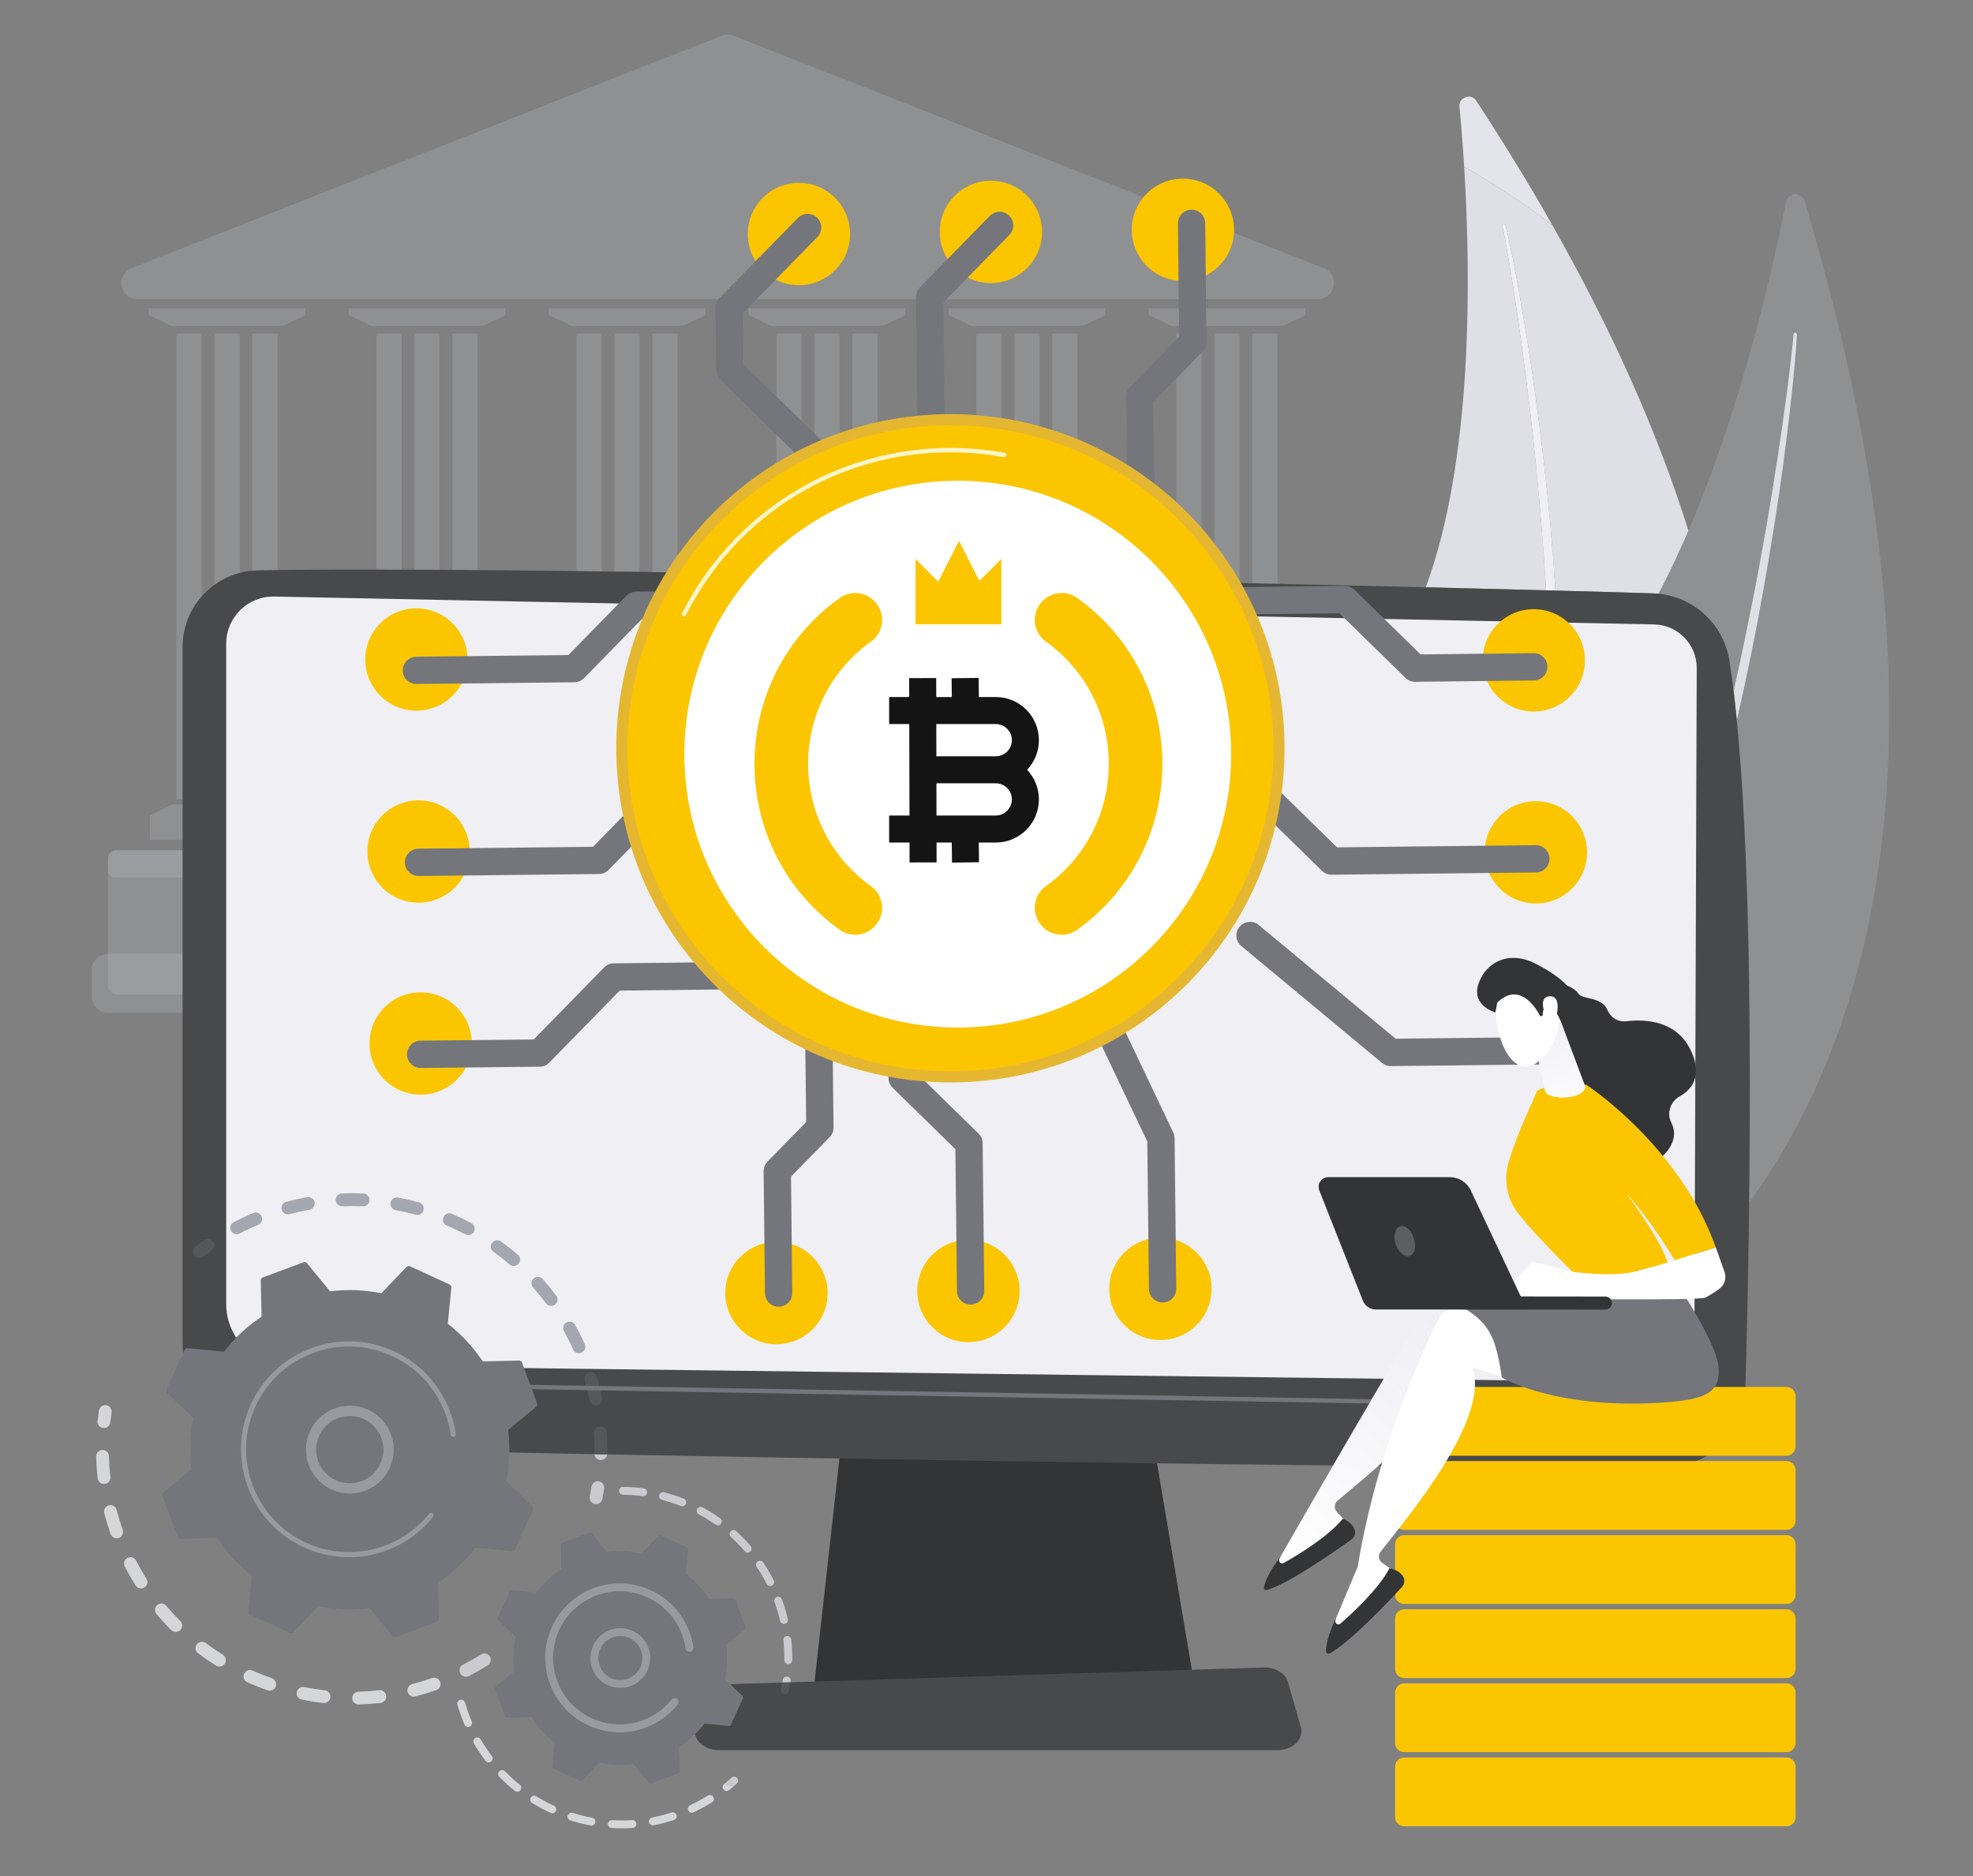 <svg width="591" height="562" viewBox="0 0 591 562" fill="none" xmlns="http://www.w3.org/2000/svg">
<rect x="0" y="0" width="591" height="562" fill="#808080" stroke="none"/>
<path d="M464.992 67.429C456.563 61.01 447.725 55.173 438.574 49.912C438.136 42.823 437.625 36.714 437.176 31.949C437.003 30.134 438.462 28.948 439.948 28.948C440.79 28.948 441.642 29.33 442.208 30.194C450.588 42.983 458.169 55.403 464.992 67.429Z" fill="#E3E5EA"/>
<path d="M496.801 177.843C496.269 177.79 495.732 177.755 495.192 177.737C488.007 177.507 478.054 177.221 465.938 176.897C465.926 176.726 465.914 176.554 465.905 176.383C465.095 164.19 464.026 152.016 462.617 139.88C461.225 127.744 459.652 115.629 457.752 103.563C456.789 97.533 455.773 91.511 454.681 85.503C454.123 82.501 453.568 79.498 452.963 76.504L452.027 72.018L451.533 69.778C451.351 69.022 451.211 68.314 450.961 67.477C450.896 67.268 450.706 67.13 450.494 67.13C450.456 67.13 450.418 67.135 450.377 67.144C450.118 67.209 449.96 67.472 450.024 67.733L450.051 67.84C450.206 68.473 450.356 69.264 450.506 69.996L450.926 72.238L451.718 76.737L453.216 85.753C454.164 91.772 455.042 97.803 455.861 103.841C457.52 115.914 458.967 128.016 460.168 140.14C461.351 152.352 462.364 164.58 463.131 176.822C452.523 176.541 440.388 176.232 427.083 175.908C441.187 137.748 440.638 83.113 438.574 49.912C447.726 55.173 456.563 61.01 464.992 67.429C483.929 100.801 497.088 131.248 505.753 158.94C502.972 165.416 499.989 171.762 496.801 177.843Z" fill="#DEE0E6"/>
<path d="M465.937 176.897C465.018 176.872 464.076 176.847 463.13 176.822C462.364 164.58 461.351 152.352 460.168 140.14C458.967 128.016 457.52 115.914 455.861 103.841C455.042 97.803 454.164 91.772 453.216 85.753L451.718 76.737L450.926 72.238L450.506 69.995C450.356 69.263 450.206 68.473 450.051 67.84L450.024 67.733C449.96 67.472 450.118 67.209 450.377 67.144C450.418 67.135 450.456 67.13 450.494 67.13C450.705 67.13 450.896 67.268 450.961 67.477C451.21 68.314 451.351 69.022 451.533 69.778L452.027 72.018L452.963 76.504C453.568 79.498 454.123 82.5 454.681 85.503C455.773 91.511 456.789 97.532 457.752 103.563C459.651 115.629 461.225 127.744 462.617 139.88C464.026 152.016 465.095 164.19 465.905 176.383C465.914 176.554 465.926 176.726 465.937 176.897Z" fill="#EFEFF4"/>
<path d="M540.565 60.231C539.707 57.371 535.579 57.561 535.001 60.489C529.411 88.804 512.429 162.592 480.576 203.547C428.718 270.233 398.903 374.229 439.384 423.689C439.384 423.689 633.862 371.83 540.565 60.231Z" fill="#B9BCC5" fill-opacity="0.26"/>
<path d="M520.254 215.747C519.954 212.72 519.637 209.804 519.299 207.003C521.622 196.613 523.777 186.184 525.814 175.732C528.222 163.227 530.38 150.672 532.312 138.082C533.289 131.789 534.208 125.486 535.048 119.172L536.234 109.693L536.78 104.95L537.024 102.578C537.091 101.8 537.18 100.964 537.209 100.281L537.215 100.168C537.227 99.9 537.45 99.692 537.714 99.692C537.72 99.692 537.729 99.692 537.737 99.692C538.005 99.704 538.213 99.926 538.213 100.19C538.213 101.101 538.143 101.853 538.101 102.665L537.925 105.056L537.526 109.829C537.238 113.008 536.901 116.181 536.563 119.355C535.864 125.699 535.089 132.034 534.252 138.362C532.561 151.015 530.524 163.621 528.301 176.193C526.093 188.769 523.533 201.284 520.712 213.738C520.559 214.408 520.406 215.077 520.254 215.747Z" fill="#DFE0E6"/>
<path d="M402.69 297.919H35.264C33.651 297.919 32.344 296.613 32.344 295.001V257.576C32.344 255.961 33.651 254.655 35.264 254.655H402.69C404.302 254.655 405.612 255.961 405.612 257.576V295.001C405.612 296.613 404.302 297.919 402.69 297.919Z" fill="#B9BCC5" fill-opacity="0.26"/>
<path d="M404.857 303.366H32.363C29.654 303.366 27.459 301.17 27.459 298.46V290.574C27.459 287.867 29.654 285.67 32.363 285.67H404.857C407.567 285.67 409.763 287.867 409.763 290.574V298.46C409.763 301.17 407.567 303.366 404.857 303.366Z" fill="#B9BCC5" fill-opacity="0.26"/>
<path d="M394.769 89.602H41.145C35.83 89.602 34.435 82.255 39.381 80.308L216.193 10.691C217.326 10.244 218.587 10.244 219.72 10.691L396.53 80.308C401.478 82.255 400.083 89.602 394.769 89.602Z" fill="#B9BCC5" fill-opacity="0.26"/>
<path d="M60.421 99.899H52.838V239.426H60.421V99.899Z" fill="#B9BCC5" fill-opacity="0.26"/>
<path d="M71.796 99.899H64.213V239.426H71.796V99.899Z" fill="#B9BCC5" fill-opacity="0.26"/>
<path d="M83.17 99.899H75.587V239.426H83.17V99.899Z" fill="#B9BCC5" fill-opacity="0.26"/>
<path d="M91.511 92.316H44.497V94.357L51.322 97.624H84.686L91.511 94.357V92.316Z" fill="#B9BCC5" fill-opacity="0.26"/>
<path d="M91.89 251.557H44.877V244.208L51.701 240.941H85.066L91.89 244.208V251.557Z" fill="#B9BCC5" fill-opacity="0.26"/>
<path d="M120.326 99.899H112.744V239.426H120.326V99.899Z" fill="#B9BCC5" fill-opacity="0.26"/>
<path d="M131.7 99.899H124.118V239.426H131.7V99.899Z" fill="#B9BCC5" fill-opacity="0.26"/>
<path d="M143.075 99.899H135.492V239.426H143.075V99.899Z" fill="#B9BCC5" fill-opacity="0.26"/>
<path d="M151.416 92.316H104.402V94.357L111.227 97.624H144.591L151.416 94.357V92.316Z" fill="#B9BCC5" fill-opacity="0.26"/>
<path d="M151.795 251.557H104.781V244.208L111.606 240.941H144.971L151.795 244.208V251.557Z" fill="#B9BCC5" fill-opacity="0.26"/>
<path d="M180.231 99.899H172.648V239.426H180.231V99.899Z" fill="#B9BCC5" fill-opacity="0.26"/>
<path d="M191.606 99.899H184.023V239.426H191.606V99.899Z" fill="#B9BCC5" fill-opacity="0.26"/>
<path d="M202.98 99.899H195.397V239.426H202.98V99.899Z" fill="#B9BCC5" fill-opacity="0.26"/>
<path d="M211.321 92.316H164.307V94.357L171.132 97.624H204.497L211.321 94.357V92.316Z" fill="#B9BCC5" fill-opacity="0.26"/>
<path d="M211.7 251.557H164.686V244.208L171.51 240.941H204.875L211.7 244.208V251.557Z" fill="#B9BCC5" fill-opacity="0.26"/>
<path d="M240.135 99.899H232.552V239.426H240.135V99.899Z" fill="#B9BCC5" fill-opacity="0.26"/>
<path d="M251.509 99.899H243.929V239.426H251.509V99.899Z" fill="#B9BCC5" fill-opacity="0.26"/>
<path d="M262.884 99.899H255.303V239.426H262.884V99.899Z" fill="#B9BCC5" fill-opacity="0.26"/>
<path d="M271.225 92.316H224.211V94.357L231.037 97.624H264.402L271.225 94.357V92.316Z" fill="#B9BCC5" fill-opacity="0.26"/>
<path d="M271.606 251.557H224.592V244.208L231.416 240.941H264.78L271.606 244.208V251.557Z" fill="#B9BCC5" fill-opacity="0.26"/>
<path d="M300.042 99.899H292.458V239.426H300.042V99.899Z" fill="#B9BCC5" fill-opacity="0.26"/>
<path d="M311.416 99.899H303.832V239.426H311.416V99.899Z" fill="#B9BCC5" fill-opacity="0.26"/>
<path d="M322.79 99.899H315.206V239.426H322.79V99.899Z" fill="#B9BCC5" fill-opacity="0.26"/>
<path d="M331.131 92.316H284.117V94.357L290.943 97.624H324.308L331.131 94.357V92.316Z" fill="#B9BCC5" fill-opacity="0.26"/>
<path d="M331.51 251.557H284.496V244.208L291.322 240.941H324.687L331.51 244.208V251.557Z" fill="#B9BCC5" fill-opacity="0.26"/>
<path d="M359.945 99.899H352.364V239.426H359.945V99.899Z" fill="#B9BCC5" fill-opacity="0.26"/>
<path d="M371.322 99.899H363.738V239.426H371.322V99.899Z" fill="#B9BCC5" fill-opacity="0.26"/>
<path d="M382.696 99.899H375.112V239.426H382.696V99.899Z" fill="#B9BCC5" fill-opacity="0.26"/>
<path d="M391.037 92.316H344.023V94.357L350.846 97.624H384.211L391.037 94.357V92.316Z" fill="#B9BCC5" fill-opacity="0.26"/>
<path d="M391.416 251.557H344.402V244.208L351.225 240.941H384.59L391.416 244.208V251.557Z" fill="#B9BCC5" fill-opacity="0.26"/>
<path d="M403.812 262.834H34.475C33.297 262.834 32.342 261.88 32.342 260.7V256.827C32.342 255.647 33.297 254.693 34.475 254.693H403.812C404.989 254.693 405.946 255.647 405.946 256.827V260.7C405.946 261.88 404.989 262.834 403.812 262.834Z" fill="#B9BCC5" fill-opacity="0.26"/>
<path d="M253.574 417.802L243.724 506.155H358.016L343.131 417.802H253.574Z" fill="#333435"/>
<path d="M54.694 193.809V402.027C54.694 419.156 68.344 433.164 85.467 433.604C161.518 435.565 427.511 440.321 499.907 439.256C512.35 439.071 522.429 429.115 522.787 416.675C524.185 368.301 526.451 251.983 518.06 197.982C516.293 186.609 506.695 178.106 495.192 177.737C431.469 175.699 149.502 169.226 77.139 170.851C64.66 171.132 54.694 181.326 54.694 193.809Z" fill="#48494B"/>
<path d="M67.759 192.795V390.618C67.759 400.618 75.787 408.768 85.787 408.915L489.49 413.903C499.405 414.053 507.532 406.076 507.567 396.161L508.242 200.107C508.268 193.017 502.623 187.209 495.535 187.036L82.216 178.686C74.289 178.493 67.759 184.866 67.759 192.795Z" fill="#EFEFF4"/>
<path d="M510.609 422.101H510.597L67.748 414.555C67.39 414.549 67.105 414.253 67.11 413.894C67.116 413.536 67.409 413.254 67.77 413.257L510.617 420.803C510.975 420.809 511.263 421.105 511.254 421.463C511.249 421.816 510.961 422.101 510.609 422.101Z" fill="#74767B"/>
<path d="M382.634 524.232H215.359C210.815 524.232 207.402 520.997 208.281 517.521L210.427 509.033C211.073 506.481 213.881 504.605 217.217 504.502L378.477 499.47C381.962 499.361 385.048 501.211 385.808 503.865L389.678 517.386C390.682 520.897 387.253 524.232 382.634 524.232Z" fill="#48494B"/>
<path d="M535.106 436.052H420.644C419.126 436.052 417.896 434.822 417.896 433.304V418.178C417.896 416.66 419.126 415.43 420.644 415.43H535.106C536.624 415.43 537.855 416.66 537.855 418.178V433.304C537.855 434.822 536.624 436.052 535.106 436.052Z" fill="#FBC600"/>
<path d="M535.106 458.249H420.644C419.126 458.249 417.896 457.019 417.896 455.501V440.374C417.896 438.856 419.126 437.626 420.644 437.626H535.106C536.624 437.626 537.855 438.856 537.855 440.374V455.501C537.855 457.019 536.624 458.249 535.106 458.249Z" fill="#FBC600"/>
<path d="M535.106 480.445H420.644C419.126 480.445 417.896 479.215 417.896 477.697V462.57C417.896 461.052 419.126 459.822 420.644 459.822H535.106C536.624 459.822 537.855 461.052 537.855 462.57V477.697C537.855 479.215 536.624 480.445 535.106 480.445Z" fill="#FBC600"/>
<path d="M535.106 502.641H420.644C419.126 502.641 417.896 501.411 417.896 499.893V484.767C417.896 483.249 419.126 482.019 420.644 482.019H535.106C536.624 482.019 537.855 483.249 537.855 484.767V499.893C537.855 501.411 536.624 502.641 535.106 502.641Z" fill="#FBC600"/>
<path d="M535.106 524.837H420.644C419.126 524.837 417.896 523.607 417.896 522.089V506.963C417.896 505.445 419.126 504.215 420.644 504.215H535.106C536.624 504.215 537.855 505.445 537.855 506.963V522.089C537.855 523.607 536.624 524.837 535.106 524.837Z" fill="#FBC600"/>
<path d="M535.106 547.033H420.644C419.126 547.033 417.896 545.8 417.896 544.285V529.159C417.896 527.641 419.126 526.411 420.644 526.411H535.106C536.624 526.411 537.855 527.641 537.855 529.159V544.285C537.855 545.8 536.624 547.033 535.106 547.033Z" fill="#FBC600"/>
<path d="M444.743 255.462C444.649 247 451.434 240.066 459.892 239.975C468.354 239.881 475.289 246.663 475.383 255.124C475.477 263.586 468.692 270.521 460.23 270.615C451.769 270.709 444.834 263.924 444.743 255.462Z" fill="#FBC600"/>
<path d="M444.108 197.956C444.017 189.495 450.799 182.56 459.261 182.467C467.723 182.374 474.657 189.158 474.751 197.619C474.842 206.082 468.06 213.013 459.599 213.107C451.137 213.201 444.202 206.416 444.108 197.956Z" fill="#FBC600"/>
<path d="M110.687 312.729C110.594 304.267 117.378 297.332 125.839 297.238C134.301 297.144 141.235 303.929 141.328 312.391C141.421 320.853 134.637 327.787 126.176 327.878C117.715 327.972 110.78 321.19 110.687 312.729Z" fill="#FBC600"/>
<path d="M110.054 255.221C109.961 246.76 116.745 239.825 125.206 239.731C133.668 239.64 140.602 246.422 140.695 254.884C140.789 263.345 134.005 270.28 125.543 270.374C117.082 270.465 110.148 263.683 110.054 255.221Z" fill="#FBC600"/>
<path d="M109.422 197.714C109.329 189.253 116.113 182.318 124.574 182.225C133.036 182.132 139.97 188.916 140.063 197.377C140.156 205.838 133.372 212.773 124.911 212.867C116.45 212.961 109.515 206.175 109.422 197.714Z" fill="#FBC600"/>
<path d="M347.767 401.37C339.305 401.464 332.37 394.678 332.276 386.217C332.185 377.755 338.967 370.82 347.429 370.729C355.891 370.636 362.825 377.421 362.919 385.882C363.01 394.341 356.228 401.276 347.767 401.37Z" fill="#FBC600"/>
<path d="M290.259 402.004C281.797 402.095 274.862 395.312 274.771 386.851C274.678 378.389 281.46 371.455 289.921 371.361C298.383 371.267 305.318 378.052 305.412 386.513C305.506 394.975 298.72 401.91 290.259 402.004Z" fill="#FBC600"/>
<path d="M232.751 402.635C224.29 402.729 217.356 395.944 217.263 387.482C217.17 379.021 223.955 372.086 232.417 371.995C240.875 371.901 247.81 378.683 247.904 387.145C247.998 395.606 241.213 402.541 232.751 402.635Z" fill="#FBC600"/>
<path d="M354.496 84.157C346.034 84.25 339.099 77.466 339.005 69.004C338.914 60.543 345.696 53.608 354.158 53.515C362.62 53.422 369.554 60.206 369.648 68.668C369.739 77.129 362.957 84.064 354.496 84.157Z" fill="#FBC600"/>
<path d="M296.988 84.789C288.527 84.882 281.592 78.098 281.501 69.637C281.407 61.175 288.192 54.241 296.654 54.148C305.112 54.055 312.047 60.839 312.141 69.3C312.235 77.761 305.45 84.696 296.988 84.789Z" fill="#FBC600"/>
<path d="M239.484 85.421C231.022 85.515 224.088 78.731 223.994 70.269C223.9 61.808 230.685 54.873 239.146 54.78C247.608 54.687 254.543 61.471 254.634 69.932C254.728 78.394 247.946 85.328 239.484 85.421Z" fill="#FBC600"/>
<path d="M327.17 293.768C328.715 293.75 330.203 294.614 330.911 296.102L351.442 339.217C351.698 339.755 351.833 340.339 351.841 340.932L352.335 386.005C352.361 388.263 350.55 390.113 348.292 390.139C346.034 390.163 344.181 388.351 344.158 386.094L343.671 341.921L323.527 299.617C322.555 297.579 323.421 295.139 325.459 294.167C326.013 293.903 326.595 293.777 327.17 293.768Z" fill="#74767B"/>
<path d="M269.924 294.399C272.182 294.376 274.032 296.184 274.058 298.445L274.308 321.155L293.113 339.552C293.888 340.312 294.331 341.346 294.343 342.432L294.831 386.637C294.854 388.894 293.043 390.747 290.785 390.77C288.527 390.797 286.677 388.985 286.651 386.728L286.184 344.214L267.379 325.817C266.604 325.06 266.161 324.023 266.149 322.94L265.879 298.533C265.855 296.275 267.667 294.426 269.924 294.399Z" fill="#74767B"/>
<path d="M245.115 294.672C247.373 294.649 249.222 296.457 249.246 298.718L249.678 337.705C249.689 338.789 249.269 339.834 248.509 340.609L236.938 352.438L237.323 387.268C237.346 389.526 235.538 391.378 233.277 391.402C231.019 391.428 229.17 389.617 229.143 387.359L228.744 350.835C228.732 349.749 229.149 348.704 229.909 347.928L241.48 336.102L241.069 298.806C241.046 296.548 242.854 294.696 245.115 294.672Z" fill="#74767B"/>
<path d="M374.402 276.129C375.336 276.12 376.281 276.428 377.056 277.074L418.04 311.129L460.65 310.659C462.908 310.635 464.757 312.447 464.784 314.705C464.807 316.962 462.999 318.812 460.741 318.839L416.628 319.323C415.656 319.335 414.713 319 413.968 318.378L371.83 283.363C370.092 281.918 369.854 279.341 371.299 277.605C372.097 276.645 373.242 276.143 374.402 276.129Z" fill="#74767B"/>
<path d="M376.16 231.669C377.206 231.657 378.257 232.045 379.064 232.834L400.503 253.806L460.018 253.154C462.276 253.128 464.126 254.939 464.152 257.197C464.176 259.455 462.364 261.308 460.106 261.331L398.9 262.003C397.813 262.015 396.771 261.598 395.993 260.838L373.345 238.68C371.73 237.1 371.701 234.514 373.28 232.899C374.07 232.091 375.112 231.68 376.16 231.669Z" fill="#74767B"/>
<path d="M368.034 175.887L402.828 175.505C403.915 175.493 404.96 175.912 405.735 176.67L425.512 196.019L459.385 195.646C461.642 195.622 463.495 197.432 463.518 199.691C463.545 201.949 461.733 203.8 459.476 203.825L423.909 204.216C422.825 204.228 421.78 203.808 421.005 203.05L401.225 183.701L368.122 184.065C365.864 184.09 364.014 182.279 363.988 180.021C363.965 177.763 365.776 175.912 368.034 175.887Z" fill="#74767B"/>
<path d="M356.88 62.799C359.137 62.774 360.99 64.585 361.014 66.843L361.404 102.427C361.416 103.511 360.999 104.556 360.238 105.331L345.506 120.393L345.852 151.868C345.876 154.126 344.064 155.977 341.806 156.002C339.548 156.027 337.699 154.216 337.672 151.958L337.308 118.79C337.297 117.705 337.716 116.661 338.474 115.885L353.21 100.823L352.837 66.933C352.81 64.675 354.622 62.824 356.88 62.799Z" fill="#74767B"/>
<path d="M299.372 63.431C300.42 63.42 301.472 63.808 302.279 64.597C303.894 66.177 303.92 68.766 302.341 70.38L282.581 90.58L283.262 152.556C283.286 154.814 281.474 156.666 279.217 156.69C276.959 156.715 275.109 154.904 275.083 152.646L274.384 88.977C274.372 87.892 274.792 86.847 275.55 86.072L296.495 64.661C297.285 63.854 298.327 63.443 299.372 63.431Z" fill="#74767B"/>
<path d="M241.868 64.064C242.913 64.052 243.964 64.44 244.772 65.23C246.387 66.809 246.416 69.398 244.836 71.013L222.543 93.8L222.711 109.099L255.855 141.522C257.47 143.101 257.499 145.691 255.92 147.305C254.34 148.919 251.751 148.948 250.136 147.369L215.781 113.761C215.006 113.002 214.564 111.967 214.551 110.883L214.346 92.196C214.334 91.112 214.753 90.067 215.512 89.292L238.988 65.293C239.778 64.486 240.82 64.075 241.868 64.064Z" fill="#74767B"/>
<path d="M183.853 288.551L220.247 288.149C222.505 288.125 224.357 289.937 224.381 292.194C224.407 294.452 222.595 296.302 220.337 296.328L185.637 296.71L164.541 318.275C163.782 319.05 162.747 319.49 161.663 319.505L126.052 319.896C123.794 319.919 121.943 318.111 121.918 315.85C121.893 313.592 123.704 311.742 125.962 311.716L159.879 311.343L180.975 289.778C181.734 289.003 182.769 288.563 183.853 288.551Z" fill="#74767B"/>
<path d="M213.693 218.495C214.739 218.483 215.79 218.874 216.597 219.66C218.212 221.24 218.24 223.83 216.661 225.444L182.304 260.565C181.546 261.34 180.511 261.783 179.426 261.795L125.42 262.388C123.162 262.415 121.311 260.603 121.286 258.345C121.261 256.087 123.072 254.235 125.33 254.211L177.642 253.636L210.814 219.725C211.604 218.918 212.646 218.507 213.693 218.495Z" fill="#74767B"/>
<path d="M190.52 177.215L219.024 176.902C221.282 176.877 223.133 178.688 223.158 180.946C223.183 183.204 221.372 185.055 219.114 185.08L192.304 185.374L174.932 203.132C174.174 203.908 173.138 204.35 172.054 204.362L124.787 204.882C122.529 204.907 120.679 203.096 120.654 200.838C120.629 198.579 122.44 196.728 124.698 196.703L170.27 196.203L187.641 178.444C188.4 177.669 189.435 177.227 190.52 177.215Z" fill="#74767B"/>
<path d="M384.775 224.138C384.775 279.411 339.966 324.217 284.692 324.217C229.419 324.217 184.612 279.411 184.612 224.138C184.612 168.864 229.419 124.056 284.692 124.056C339.966 124.056 384.775 168.864 384.775 224.138Z" fill="#E5B731"/>
<path d="M381.445 224.138C381.445 277.573 338.127 320.891 284.692 320.891C231.257 320.891 187.939 277.573 187.939 224.138C187.939 170.702 231.257 127.384 284.692 127.384C338.127 127.384 381.445 170.702 381.445 224.138Z" fill="#FBC600"/>
<path d="M204.911 184.594C204.813 184.594 204.713 184.572 204.619 184.525C204.299 184.363 204.17 183.973 204.332 183.653C211.724 169.009 222.984 156.649 236.897 147.907C251.196 138.923 267.722 134.174 284.693 134.174C290.145 134.174 295.606 134.665 300.923 135.634C301.275 135.698 301.51 136.036 301.445 136.389C301.387 136.703 301.116 136.921 300.805 136.921C300.767 136.921 300.729 136.917 300.688 136.911C295.45 135.956 290.068 135.472 284.693 135.472C251.022 135.472 220.674 154.158 205.491 184.238C205.376 184.464 205.148 184.594 204.911 184.594Z" fill="#FDF6CC"/>
<path d="M286.889 307.779C241.663 307.779 205 271.117 205 225.891C205 180.663 241.663 144 286.889 144C332.115 144 368.78 180.663 368.78 225.891C368.78 271.117 332.115 307.779 286.889 307.779Z" fill="white"/>
<path d="M298.278 244.275H280.517L280.498 234.624H298.278C300.939 234.624 303.102 236.789 303.102 239.45C303.102 242.11 300.939 244.275 298.278 244.275ZM298.278 216.878C300.939 216.878 303.102 219.043 303.102 221.703C303.102 224.364 300.939 226.529 298.278 226.529H280.48L280.461 216.878H298.278ZM311.198 221.703C311.198 214.58 305.403 208.783 298.278 208.783H293.211L293.143 203.06L285.047 203.155L285.116 208.783H280.444L280.433 203.1L272.335 203.115L272.349 208.783H266.338V216.878H272.366L272.423 244.275H266.338V252.37H272.44L272.452 258.333L280.547 258.316L280.536 252.37H285.095L285.164 258.372L293.259 258.278L293.191 252.37H298.278C305.403 252.37 311.198 246.575 311.198 239.45C311.198 236.017 309.853 232.892 307.661 230.577C309.853 228.261 311.198 225.136 311.198 221.703Z" fill="#141414"/>
<path d="M263.35 275.585C261.135 279.933 255.558 281.367 251.584 278.536C235.61 267.161 226 248.822 226 228.81C226 208.783 235.61 190.442 251.584 179.076C255.559 176.247 261.139 177.684 263.35 182.033C265.137 185.547 264.138 189.871 260.925 192.158C249.156 200.536 242.071 214.053 242.071 228.81C242.071 243.555 249.156 257.072 260.931 265.458C264.142 267.747 265.139 272.073 263.35 275.585Z" fill="#FBC600"/>
<path d="M310.842 275.587C309.053 272.073 310.049 267.747 313.261 265.458C325.035 257.072 332.119 243.555 332.119 228.81C332.119 214.053 325.035 200.536 313.265 192.158C310.055 189.871 309.055 185.547 310.842 182.035C313.053 177.686 318.631 176.247 322.608 179.076C338.58 190.442 348.19 208.785 348.19 228.81C348.19 248.822 338.582 267.161 322.608 278.538C318.635 281.367 313.057 279.934 310.842 275.587Z" fill="#FBC600"/>
<path d="M293.373 173.999L287.255 162L281.031 174.212L274.24 167.421V187.006H299.95V167.421L293.373 173.999Z" fill="#FBC600"/>
<path d="M107.425 510.551C106.39 510.551 105.538 509.726 105.508 508.686C105.478 507.626 106.313 506.745 107.371 506.716C109.432 506.657 111.514 506.511 113.562 506.276C113.636 506.267 113.709 506.264 113.782 506.264C114.522 506.264 115.185 506.693 115.501 507.336C115.595 507.526 115.658 507.738 115.684 507.964C115.804 509.015 115.049 509.966 113.997 510.087C111.841 510.333 109.648 510.489 107.478 510.548C107.46 510.548 107.442 510.551 107.425 510.551ZM97.081 510.113C97.009 510.113 96.937 510.11 96.865 510.101C94.707 509.861 92.534 509.52 90.405 509.097C89.368 508.889 88.695 507.879 88.901 506.842C89.083 505.929 89.884 505.298 90.779 505.298C90.904 505.298 91.03 505.313 91.157 505.336C93.178 505.741 95.242 506.061 97.293 506.293C97.968 506.37 98.522 506.787 98.8 507.353C98.956 507.67 99.026 508.034 98.983 508.41C98.874 509.391 98.043 510.113 97.081 510.113ZM123.952 508.208C123.101 508.208 122.326 507.635 122.099 506.772C121.834 505.747 122.45 504.699 123.474 504.435C125.466 503.918 127.463 503.31 129.412 502.623C129.622 502.55 129.837 502.515 130.048 502.515C130.766 502.515 131.442 502.923 131.768 503.586C131.801 503.654 131.83 503.724 131.856 503.798C132.207 504.796 131.683 505.891 130.684 506.24C128.633 506.963 126.53 507.603 124.435 508.146C124.274 508.187 124.111 508.208 123.952 508.208ZM80.795 506.411C80.586 506.411 80.373 506.376 80.164 506.302C78.119 505.589 76.075 504.778 74.091 503.892C73.123 503.46 72.689 502.327 73.121 501.361C73.44 500.647 74.14 500.225 74.873 500.225C75.134 500.225 75.399 500.277 75.653 500.392C77.54 501.235 79.482 502.004 81.426 502.682C81.921 502.855 82.301 503.211 82.515 503.648C82.734 504.091 82.781 504.62 82.605 505.125C82.329 505.915 81.588 506.411 80.795 506.411Z" fill="#D5D6D7"/>
<path d="M139.555 502.256C138.86 502.256 138.189 501.877 137.849 501.217L137.833 501.182C137.374 500.248 137.747 499.115 138.677 498.636C140.516 497.691 142.331 496.654 144.073 495.562C144.39 495.363 144.742 495.269 145.09 495.269C145.728 495.269 146.352 495.586 146.716 496.167C146.753 496.226 146.785 496.284 146.814 496.343C147.241 497.212 146.95 498.284 146.112 498.809C144.277 499.96 142.366 501.05 140.431 502.045C140.15 502.189 139.85 502.256 139.555 502.256Z" fill="#CACACF"/>
<path d="M65.736 499.194C65.388 499.194 65.038 499.1 64.722 498.904C62.882 497.756 61.068 496.511 59.331 495.21C58.484 494.573 58.313 493.372 58.948 492.527C59.325 492.024 59.9 491.76 60.483 491.76C60.883 491.76 61.287 491.884 61.632 492.142C63.282 493.378 65.004 494.561 66.753 495.653C67.068 495.85 67.305 496.123 67.457 496.431C67.739 497.007 67.727 497.712 67.363 498.293C66.999 498.877 66.374 499.194 65.736 499.194ZM52.66 488.827C52.171 488.827 51.682 488.642 51.308 488.269C49.769 486.74 48.279 485.122 46.877 483.466C46.198 482.656 46.294 481.449 47.102 480.765C47.462 480.46 47.902 480.313 48.339 480.313C48.884 480.313 49.425 480.542 49.804 480.991C51.135 482.565 52.55 484.097 54.011 485.551C54.166 485.706 54.29 485.879 54.381 486.064C54.731 486.781 54.611 487.667 54.019 488.261C53.644 488.639 53.152 488.827 52.66 488.827ZM42.228 475.797C41.592 475.797 40.969 475.48 40.605 474.902C39.449 473.067 38.357 471.158 37.36 469.229L37.341 469.194C36.883 468.261 37.254 467.127 38.183 466.646C38.464 466.502 38.765 466.431 39.061 466.431C39.755 466.431 40.425 466.81 40.765 467.471C41.713 469.303 42.75 471.114 43.849 472.858C43.885 472.917 43.919 472.976 43.949 473.037C44.374 473.906 44.085 474.975 43.249 475.501C42.931 475.7 42.578 475.797 42.228 475.797ZM34.948 460.768C34.158 460.768 33.417 460.278 33.143 459.488C32.418 457.441 31.772 455.339 31.224 453.24C30.957 452.215 31.571 451.17 32.595 450.903C32.757 450.859 32.92 450.838 33.08 450.838C33.806 450.838 34.477 451.255 34.799 451.91C34.855 452.024 34.901 452.145 34.934 452.271C35.454 454.265 36.068 456.264 36.757 458.211C37.109 459.209 36.587 460.304 35.589 460.656C35.377 460.73 35.161 460.768 34.948 460.768ZM31.166 444.499C30.206 444.499 29.378 443.78 29.265 442.802C29.013 440.644 28.854 438.448 28.789 436.282C28.758 435.225 29.591 434.341 30.649 434.309H30.707C31.459 434.309 32.115 434.743 32.428 435.38C32.545 435.621 32.613 435.885 32.622 436.167C32.683 438.228 32.834 440.31 33.072 442.362C33.194 443.413 32.441 444.364 31.39 444.485C31.315 444.494 31.24 444.499 31.166 444.499Z" fill="#D5D6D7"/>
<path d="M31.13 427.744C31.058 427.744 30.987 427.741 30.914 427.732C29.862 427.617 29.103 426.669 29.222 425.615C29.337 424.576 29.476 423.527 29.633 422.5C29.778 421.552 30.595 420.873 31.525 420.873C31.621 420.873 31.719 420.879 31.817 420.894C32.462 420.994 32.982 421.402 33.249 421.948C33.416 422.286 33.484 422.676 33.423 423.078C33.273 424.056 33.142 425.051 33.031 426.041C32.922 427.021 32.093 427.744 31.13 427.744Z" fill="#D5D6D7"/>
<path d="M59.745 376.789C59.171 376.789 58.603 376.534 58.225 376.044C57.577 375.201 57.736 374 58.575 373.354C59.404 372.717 60.256 372.089 61.106 371.487C61.441 371.252 61.828 371.137 62.209 371.137C62.811 371.137 63.404 371.419 63.777 371.948C63.837 372.033 63.889 372.121 63.933 372.212C64.341 373.043 64.097 374.068 63.317 374.62C62.51 375.189 61.701 375.785 60.914 376.393C60.565 376.66 60.153 376.789 59.745 376.789Z" fill="#555759"/>
<path d="M179.983 437.321H179.945C178.957 437.303 178.158 436.54 178.073 435.58C179.332 435.603 180.611 435.627 181.883 435.65C181.762 436.596 180.954 437.321 179.983 437.321Z" fill="#CACACF"/>
<path d="M181.883 435.65C180.611 435.627 179.332 435.603 178.073 435.58C178.067 435.509 178.064 435.439 178.065 435.368C178.105 433.34 178.057 431.287 177.925 429.262C177.855 428.205 178.656 427.292 179.712 427.224C179.755 427.221 179.797 427.218 179.839 427.218C180.586 427.218 181.245 427.653 181.559 428.293C181.667 428.51 181.733 428.754 181.75 429.012C181.889 431.144 181.939 433.307 181.898 435.442C181.897 435.512 181.892 435.583 181.883 435.65ZM178.474 420.959C177.582 420.959 176.782 420.333 176.598 419.429C176.391 418.419 176.159 417.406 175.907 416.399L179.869 416.466C180.041 417.195 180.203 417.926 180.353 418.657C180.566 419.693 179.898 420.706 178.862 420.92C178.732 420.947 178.602 420.959 178.474 420.959ZM179.548 415.163L175.567 415.095C175.423 414.561 175.272 414.027 175.117 413.498C174.817 412.482 175.398 411.417 176.413 411.12C176.594 411.064 176.776 411.041 176.956 411.041C177.678 411.041 178.351 411.452 178.675 412.109C178.722 412.206 178.762 412.309 178.793 412.415C179.061 413.322 179.313 414.241 179.548 415.163Z" fill="#555759"/>
<path d="M179.869 416.466L175.907 416.399C175.798 415.961 175.685 415.527 175.567 415.095L179.548 415.163C179.659 415.594 179.766 416.032 179.869 416.466Z" fill="#74767B"/>
<path d="M173.421 405.321C172.687 405.321 171.986 404.898 171.67 404.191C170.829 402.318 169.914 400.486 168.939 398.721C168.428 397.793 168.762 396.631 169.688 396.117C169.982 395.955 170.301 395.876 170.615 395.876C171.29 395.876 171.944 396.234 172.294 396.869C172.897 397.958 173.484 399.085 174.038 400.213C174.426 401.005 174.803 401.807 175.167 402.617C175.601 403.583 175.17 404.719 174.204 405.154C173.95 405.265 173.683 405.321 173.421 405.321ZM165.092 391.158C164.508 391.158 163.932 390.894 163.555 390.389C162.343 388.768 161.044 387.177 159.694 385.659C158.992 384.866 159.062 383.657 159.853 382.952C160.218 382.626 160.673 382.467 161.126 382.467C161.655 382.467 162.181 382.685 162.56 383.11C163.981 384.711 165.349 386.387 166.626 388.093C166.699 388.193 166.761 388.292 166.812 388.398C167.211 389.211 166.989 390.216 166.239 390.776C165.894 391.035 165.492 391.158 165.092 391.158ZM153.859 379.179C153.419 379.179 152.976 379.029 152.615 378.721C151.076 377.406 149.459 376.14 147.809 374.954C146.949 374.338 146.752 373.14 147.37 372.28C147.744 371.757 148.332 371.481 148.928 371.481C149.315 371.481 149.706 371.598 150.044 371.839C151.782 373.087 153.484 374.423 155.105 375.806C155.31 375.982 155.47 376.19 155.581 376.419C155.908 377.083 155.83 377.908 155.318 378.507C154.939 378.953 154.4 379.179 153.859 379.179ZM140.271 369.954C139.968 369.954 139.662 369.881 139.376 369.731C137.581 368.783 135.725 367.896 133.861 367.1C132.886 366.686 132.433 365.562 132.849 364.587C133.16 363.859 133.868 363.422 134.613 363.422C134.864 363.422 135.119 363.472 135.364 363.574C137.327 364.411 139.28 365.342 141.168 366.343C141.54 366.54 141.82 366.839 141.992 367.191C142.253 367.723 142.265 368.369 141.967 368.932C141.623 369.581 140.958 369.954 140.271 369.954ZM70.916 369.678C70.223 369.678 69.553 369.302 69.213 368.642C68.701 367.699 69.094 366.546 70.033 366.058C70.535 365.8 71.041 365.544 71.551 365.295C72.959 364.602 74.409 363.947 75.86 363.342C76.101 363.24 76.351 363.193 76.597 363.193C77.31 363.193 77.988 363.595 78.317 364.264C78.335 364.299 78.351 364.338 78.366 364.373C78.773 365.351 78.312 366.472 77.335 366.88C75.956 367.456 74.578 368.078 73.239 368.736C72.754 368.974 72.273 369.217 71.796 369.464C71.515 369.611 71.213 369.678 70.916 369.678ZM124.995 363.906C124.827 363.906 124.657 363.883 124.488 363.839C122.528 363.301 120.524 362.843 118.532 362.473C117.491 362.28 116.804 361.281 116.997 360.239C117.169 359.314 117.974 358.671 118.88 358.671C118.996 358.671 119.113 358.68 119.232 358.703C121.328 359.091 123.437 359.575 125.5 360.139C126.052 360.292 126.481 360.668 126.715 361.146C126.914 361.548 126.971 362.027 126.843 362.494C126.61 363.345 125.837 363.906 124.995 363.906ZM86.238 363.75C85.389 363.75 84.614 363.181 84.385 362.326C84.113 361.302 84.722 360.254 85.745 359.981C87.811 359.432 89.923 358.962 92.022 358.592C92.136 358.571 92.249 358.56 92.36 358.56C93.093 358.56 93.761 358.982 94.079 359.631C94.156 359.79 94.213 359.963 94.245 360.142C94.43 361.184 93.735 362.18 92.693 362.365C90.698 362.72 88.692 363.163 86.73 363.686C86.566 363.73 86.4 363.75 86.238 363.75ZM108.764 361.334H108.673C107.553 361.281 106.425 361.255 105.298 361.255C104.384 361.255 103.471 361.272 102.564 361.305C102.539 361.308 102.515 361.308 102.49 361.308C101.465 361.308 100.614 360.494 100.575 359.464C100.535 358.407 101.36 357.517 102.418 357.476C103.375 357.438 104.339 357.42 105.304 357.42C106.489 357.42 107.674 357.45 108.852 357.503C109.575 357.538 110.186 357.969 110.484 358.574C110.622 358.856 110.693 359.173 110.677 359.508C110.629 360.536 109.782 361.334 108.764 361.334Z" fill="#A4A7AF"/>
<path d="M178.542 450.533C178.417 450.533 178.29 450.521 178.163 450.495C177.125 450.286 176.451 449.279 176.66 448.24C176.856 447.262 177.033 446.273 177.187 445.301C177.335 444.355 178.151 443.683 179.077 443.683C179.177 443.683 179.277 443.689 179.378 443.707C180.02 443.806 180.536 444.214 180.801 444.758C180.969 445.098 181.037 445.495 180.973 445.9C180.811 446.924 180.625 447.964 180.419 448.991C180.236 449.904 179.436 450.533 178.542 450.533Z" fill="#CACACF"/>
<path d="M159.701 452.227C159.861 451.877 159.782 451.466 159.506 451.205L151.621 443.674C152.633 438.683 152.858 433.495 152.205 428.296L160.628 421.384C160.924 421.14 161.033 420.738 160.9 420.38L156.353 408.116C156.22 407.758 155.874 407.523 155.492 407.532L144.599 407.785C141.704 403.416 138.152 399.628 134.131 396.505L135.2 385.653C135.238 385.274 135.03 384.91 134.682 384.752L122.796 379.297C122.449 379.135 122.038 379.214 121.774 379.49L114.244 387.377C109.254 386.364 104.066 386.14 98.867 386.792L91.954 378.369C91.712 378.072 91.309 377.964 90.95 378.096L78.687 382.644C78.329 382.776 78.094 383.122 78.103 383.504L78.354 394.399C73.986 397.294 70.198 400.844 67.075 404.866L56.224 403.798C55.844 403.759 55.481 403.968 55.322 404.314L49.866 416.202C49.706 416.549 49.785 416.96 50.061 417.224L57.947 424.752C56.934 429.743 56.709 434.931 57.363 440.131L48.939 447.042C48.644 447.286 48.534 447.688 48.667 448.046L53.214 460.31C53.347 460.668 53.693 460.903 54.075 460.894L64.969 460.641C67.863 465.01 71.415 468.798 75.437 471.922L74.367 482.773C74.329 483.155 74.538 483.516 74.885 483.674L86.771 489.132C87.119 489.291 87.529 489.212 87.793 488.936L95.323 481.05C100.314 482.063 105.502 482.289 110.701 481.634L117.613 490.057C117.855 490.354 118.259 490.462 118.617 490.33L130.88 485.782C131.238 485.65 131.473 485.304 131.464 484.922L131.213 474.03C135.581 471.135 139.369 467.582 142.492 463.56L153.343 464.629C153.724 464.667 154.086 464.458 154.246 464.112L159.701 452.227Z" fill="#74767B"/>
<path d="M95.723 438.633C95.941 439.08 96.193 439.508 96.478 439.925C99.627 444.505 105.916 445.668 110.495 442.521C115.075 439.37 116.241 433.081 113.09 428.501C109.941 423.924 103.652 422.758 99.073 425.909C96.854 427.432 95.363 429.731 94.873 432.38C94.475 434.532 94.777 436.704 95.723 438.633ZM116.591 428.431C119.414 434.185 117.667 441.308 112.233 445.046C106.259 449.153 98.058 447.635 93.951 441.663C91.96 438.768 91.217 435.272 91.857 431.822C92.495 428.369 94.441 425.371 97.335 423.381C103.309 419.273 111.509 420.791 115.616 426.766C115.987 427.303 116.312 427.861 116.591 428.431Z" fill="#979AA0"/>
<path d="M133.52 419.828C134.005 420.815 134.443 421.833 134.831 422.879C134.953 423.21 135.07 423.539 135.182 423.874C135.731 425.515 136.149 427.2 136.429 428.897L136.441 428.968C136.451 429.032 136.462 429.1 136.472 429.164C136.492 429.294 136.511 429.42 136.53 429.549C136.578 429.887 136.399 430.204 136.109 430.348C136.039 430.38 135.961 430.406 135.879 430.418C135.461 430.477 135.073 430.186 135.012 429.766C134.702 427.611 134.157 425.474 133.393 423.413C129.601 413.181 120.914 406.161 110.965 404.018C105.431 402.823 99.507 403.137 93.817 405.248C92.819 405.618 91.847 406.035 90.905 406.499C84.562 409.611 79.524 414.766 76.537 421.273C73.106 428.748 72.791 437.112 75.651 444.822C81.558 460.75 99.309 468.892 115.227 462.99C116.209 462.626 117.168 462.212 118.102 461.754C122.148 459.769 125.714 456.921 128.535 453.401C128.608 453.31 128.697 453.24 128.796 453.193C129.054 453.066 129.374 453.09 129.613 453.284C129.943 453.548 129.997 454.029 129.731 454.361C126.77 458.055 123.025 461.047 118.778 463.131C117.798 463.613 116.791 464.044 115.761 464.429C99.047 470.624 80.409 462.065 74.213 445.357C71.211 437.262 71.542 428.48 75.144 420.632C78.279 413.8 83.568 408.389 90.226 405.122C91.216 404.637 92.236 404.197 93.283 403.809C101.379 400.809 110.16 401.137 118.007 404.74C124.84 407.876 130.254 413.166 133.52 419.828Z" fill="#979AA0"/>
<path d="M217.669 536.461C217.324 536.461 216.983 536.311 216.748 536.023C216.344 535.53 216.411 534.808 216.886 534.391C217.859 534.614 218.827 534.837 219.777 535.051C219.329 535.442 218.873 535.824 218.414 536.196C218.194 536.376 217.931 536.461 217.669 536.461Z" fill="#D5D6D7"/>
<path d="M219.777 535.051C218.827 534.837 217.858 534.614 216.885 534.391C216.897 534.379 216.909 534.367 216.922 534.358C217.666 533.754 218.402 533.12 219.109 532.474C219.336 532.265 219.622 532.162 219.908 532.162C220.228 532.162 220.548 532.292 220.782 532.547C220.86 532.632 220.923 532.726 220.971 532.826C221.197 533.284 221.105 533.856 220.708 534.218C220.402 534.499 220.091 534.775 219.777 535.051Z" fill="#CACACF"/>
<path d="M186.182 547.644C185.189 547.644 184.196 547.615 183.209 547.556C182.555 547.518 182.058 546.96 182.096 546.305C182.133 545.677 182.656 545.192 183.278 545.192H183.347C184.29 545.248 185.238 545.277 186.187 545.277C187.247 545.277 188.307 545.242 189.359 545.172C189.386 545.172 189.411 545.169 189.437 545.169C189.899 545.169 190.306 545.436 190.5 545.832C190.566 545.967 190.608 546.117 190.618 546.276C190.662 546.928 190.167 547.491 189.514 547.535C188.409 547.609 187.295 547.644 186.182 547.644ZM177.165 546.819C177.094 546.819 177.022 546.813 176.95 546.798C174.886 546.42 172.828 545.909 170.832 545.277C170.209 545.081 169.864 544.414 170.06 543.792C170.219 543.287 170.686 542.964 171.189 542.964C171.307 542.964 171.427 542.982 171.545 543.02C173.447 543.622 175.411 544.109 177.378 544.47C177.762 544.541 178.068 544.79 178.227 545.116C178.335 545.336 178.376 545.592 178.329 545.85C178.224 546.42 177.725 546.819 177.165 546.819ZM195.547 546.751C194.99 546.751 194.494 546.355 194.385 545.791C194.261 545.151 194.681 544.529 195.323 544.405C197.283 544.03 199.241 543.525 201.145 542.908C201.266 542.87 201.389 542.852 201.509 542.852C201.954 542.852 202.371 543.102 202.571 543.513C202.596 543.563 202.618 543.616 202.636 543.669C202.837 544.291 202.496 544.96 201.874 545.16C199.878 545.809 197.824 546.337 195.771 546.731C195.696 546.745 195.621 546.751 195.547 546.751ZM165.439 543.128C165.275 543.128 165.108 543.093 164.949 543.02C163.042 542.151 161.171 541.155 159.387 540.06C158.828 539.72 158.655 538.989 158.997 538.434C159.221 538.07 159.61 537.867 160.008 537.867C160.219 537.867 160.432 537.923 160.625 538.043C162.327 539.085 164.112 540.037 165.931 540.865C166.19 540.985 166.386 541.185 166.502 541.423C166.653 541.728 166.67 542.098 166.517 542.435C166.318 542.87 165.889 543.128 165.439 543.128ZM207.268 542.964C206.814 542.964 206.377 542.694 206.167 542.283C205.892 541.693 206.149 540.988 206.741 540.712C207.059 540.565 207.374 540.413 207.687 540.26C209.168 539.535 210.629 538.721 212.03 537.849C212.224 537.729 212.441 537.67 212.655 537.67C213.05 537.67 213.436 537.867 213.661 538.228C213.682 538.263 213.702 538.299 213.719 538.334C213.984 538.871 213.802 539.535 213.283 539.858C211.814 540.774 210.282 541.625 208.729 542.386C208.402 542.547 208.073 542.703 207.74 542.858C207.587 542.929 207.427 542.964 207.268 542.964ZM154.968 536.701C154.709 536.701 154.448 536.616 154.23 536.443C152.592 535.134 151.02 533.713 149.559 532.215C149.103 531.745 149.113 530.997 149.58 530.542C149.81 530.316 150.108 530.204 150.407 530.204C150.714 530.204 151.022 530.324 151.254 530.562C152.647 531.989 154.145 533.346 155.706 534.59C155.848 534.705 155.956 534.843 156.031 534.996C156.226 535.392 156.188 535.885 155.893 536.255C155.66 536.549 155.315 536.701 154.968 536.701ZM146.388 527.908C146.031 527.908 145.677 527.747 145.444 527.441C144.181 525.777 143.006 524.012 141.951 522.195C141.632 521.622 141.817 520.903 142.382 520.577C142.569 520.468 142.773 520.415 142.975 520.415C143.383 520.415 143.78 520.627 144 521.006C145.005 522.741 146.126 524.423 147.33 526.009C147.378 526.073 147.418 526.138 147.45 526.205C147.695 526.704 147.561 527.321 147.103 527.667C146.889 527.832 146.638 527.908 146.388 527.908ZM140.216 517.277C139.753 517.277 139.311 517.01 139.134 516.558C139.026 516.305 138.919 516.05 138.815 515.791C138.126 514.1 137.521 512.359 137.021 510.618C136.84 509.99 137.202 509.335 137.831 509.153C137.94 509.124 138.051 509.106 138.159 509.106C138.605 509.106 139.021 509.361 139.221 509.769C139.251 509.831 139.276 509.896 139.296 509.963C139.773 511.622 140.35 513.284 141.01 514.902C141.109 515.148 141.209 515.389 141.312 515.627C141.568 516.229 141.29 516.925 140.688 517.18C140.535 517.247 140.374 517.277 140.216 517.277Z" fill="#D5D6D7"/>
<path d="M236.119 498.454H236.101C235.449 498.442 234.927 497.905 234.936 497.25C234.968 495.286 234.877 493.299 234.668 491.343C234.601 490.694 235.071 490.11 235.72 490.043C235.764 490.037 235.805 490.034 235.846 490.034C236.304 490.034 236.715 490.301 236.909 490.697C236.967 490.818 237.008 490.953 237.023 491.094C237.243 493.143 237.337 495.228 237.305 497.289C237.293 497.938 236.765 498.454 236.119 498.454ZM234.836 486.428C234.299 486.428 233.811 486.058 233.682 485.515C233.239 483.598 232.669 481.693 231.997 479.843C231.774 479.229 232.091 478.551 232.704 478.328C232.839 478.278 232.974 478.255 233.109 478.255C233.553 478.255 233.97 478.504 234.172 478.915C234.19 478.953 234.208 478.994 234.222 479.036C234.927 480.97 235.523 482.97 235.99 484.975C236.136 485.612 235.743 486.249 235.106 486.399C235.015 486.42 234.924 486.428 234.836 486.428ZM230.702 475.063C230.27 475.063 229.853 474.825 229.645 474.414C228.755 472.659 227.751 470.941 226.659 469.314C226.304 468.771 226.442 468.034 226.985 467.67C227.188 467.535 227.417 467.471 227.643 467.471C228.024 467.471 228.397 467.656 228.626 467.996C229.771 469.705 230.825 471.505 231.756 473.343L231.765 473.357C232.05 473.939 231.815 474.643 231.236 474.937C231.063 475.022 230.881 475.063 230.702 475.063ZM223.973 465.022C223.641 465.022 223.311 464.881 223.077 464.611C221.788 463.122 220.398 461.698 218.944 460.383C218.461 459.94 218.424 459.194 218.863 458.71C219.097 458.451 219.418 458.322 219.741 458.322C220.025 458.322 220.309 458.422 220.536 458.627C222.06 460.01 223.517 461.502 224.868 463.064C224.936 463.143 224.991 463.228 225.035 463.316C225.267 463.789 225.162 464.373 224.748 464.734C224.522 464.925 224.249 465.022 223.973 465.022ZM215.016 456.907C214.779 456.907 214.541 456.836 214.334 456.69C212.729 455.556 211.039 454.508 209.307 453.577C208.73 453.266 208.516 452.55 208.826 451.974C209.04 451.575 209.448 451.349 209.87 451.349C210.059 451.349 210.251 451.396 210.43 451.493C212.245 452.468 214.018 453.566 215.7 454.755C215.868 454.872 215.995 455.028 216.079 455.198C216.264 455.574 216.242 456.038 215.984 456.405C215.753 456.731 215.387 456.907 215.016 456.907ZM204.374 451.173C204.23 451.173 204.085 451.146 203.943 451.091C202.109 450.374 200.215 449.761 198.316 449.27C197.682 449.109 197.302 448.46 197.466 447.829C197.603 447.294 198.084 446.939 198.61 446.939C198.708 446.939 198.808 446.954 198.907 446.977C200.899 447.494 202.884 448.134 204.806 448.886C205.093 448.997 205.311 449.212 205.437 449.467C205.578 449.755 205.603 450.098 205.477 450.421C205.294 450.888 204.847 451.173 204.374 451.173ZM192.665 448.155C192.613 448.155 192.561 448.152 192.508 448.143C190.556 447.885 188.571 447.744 186.609 447.726C185.956 447.72 185.43 447.186 185.437 446.531C185.443 445.882 185.972 445.36 186.621 445.36H186.632C188.69 445.377 190.771 445.524 192.819 445.797C193.227 445.85 193.558 446.105 193.727 446.449C193.826 446.651 193.869 446.883 193.837 447.124C193.759 447.72 193.25 448.155 192.665 448.155Z" fill="#CACACF"/>
<path d="M234.363 503.968C234.401 503.713 234.44 503.457 234.475 503.202C234.557 502.609 235.065 502.18 235.646 502.18C235.702 502.18 235.758 502.186 235.811 502.192C236.216 502.25 236.545 502.503 236.712 502.846C236.812 503.049 236.856 503.287 236.821 503.53C236.803 503.651 236.785 503.771 236.768 503.892L234.363 503.968Z" fill="#CACACF"/>
<path d="M235.153 507.465C235.077 507.465 234.998 507.459 234.921 507.441C234.281 507.312 233.865 506.69 233.994 506.047C234.129 505.365 234.252 504.667 234.364 503.968L236.768 503.892C236.639 504.775 236.486 505.653 236.313 506.513C236.202 507.077 235.708 507.465 235.153 507.465Z" fill="#555759"/>
<path d="M222.547 508.698C222.654 508.463 222.602 508.19 222.417 508.014L217.14 502.973C217.818 499.635 217.968 496.164 217.531 492.685L223.167 488.058C223.365 487.896 223.438 487.626 223.35 487.389L220.307 479.182C220.218 478.942 219.987 478.786 219.731 478.792L212.441 478.959C210.504 476.035 208.128 473.501 205.436 471.411L206.152 464.15C206.177 463.895 206.038 463.654 205.806 463.545L197.852 459.896C197.619 459.79 197.345 459.84 197.168 460.025L192.129 465.304C188.79 464.626 185.319 464.476 181.839 464.911L177.214 459.276C177.052 459.077 176.782 459.003 176.542 459.094L168.336 462.136C168.097 462.224 167.94 462.456 167.946 462.711L168.114 470.002C165.19 471.939 162.656 474.315 160.566 477.007L153.305 476.29C153.05 476.267 152.808 476.405 152.701 476.637L149.05 484.591C148.944 484.822 148.996 485.098 149.181 485.275L154.458 490.313C153.78 493.654 153.63 497.124 154.067 500.603L148.43 505.228C148.233 505.392 148.159 505.659 148.248 505.9L151.291 514.106C151.38 514.347 151.611 514.503 151.867 514.497L159.157 514.329C161.093 517.254 163.47 519.787 166.162 521.878L165.446 529.138C165.42 529.391 165.56 529.635 165.792 529.74L173.746 533.393C173.978 533.498 174.253 533.446 174.43 533.261L179.469 527.985C182.808 528.663 186.279 528.813 189.758 528.375L194.384 534.012C194.546 534.209 194.816 534.282 195.056 534.194L203.261 531.153C203.501 531.062 203.658 530.833 203.652 530.577L203.484 523.287C206.407 521.349 208.942 518.971 211.032 516.282L218.293 516.998C218.548 517.022 218.79 516.884 218.896 516.652L222.547 508.698Z" fill="#74767B"/>
<path d="M179.882 499.541C180.023 499.828 180.185 500.107 180.371 500.377C182.429 503.369 186.538 504.129 189.531 502.071C190.98 501.076 191.956 499.573 192.276 497.844C192.596 496.111 192.222 494.361 191.227 492.911C190.23 491.461 188.728 490.486 186.998 490.166C185.267 489.846 183.516 490.219 182.066 491.217C179.344 493.087 178.468 496.657 179.882 499.541ZM193.848 492.717C194.689 494.432 194.958 496.361 194.604 498.275C194.169 500.627 192.843 502.667 190.872 504.024C186.805 506.819 181.219 505.785 178.42 501.719C175.625 497.638 176.657 492.063 180.725 489.265C182.696 487.908 185.077 487.403 187.428 487.838C189.781 488.272 191.823 489.599 193.178 491.569C193.431 491.939 193.655 492.324 193.848 492.717Z" fill="#979AA0"/>
<path d="M205.639 486.742C205.969 487.415 206.268 488.111 206.534 488.827C207.062 490.251 207.446 491.728 207.676 493.225C207.685 493.293 207.695 493.36 207.705 493.428C207.78 493.947 207.504 494.438 207.056 494.658C206.947 494.711 206.828 494.749 206.701 494.767C206.054 494.86 205.457 494.408 205.362 493.765C205.161 492.365 204.808 490.982 204.314 489.652C204.287 489.579 204.259 489.505 204.231 489.432C203.034 486.296 201.099 483.574 198.614 481.449C197.264 480.295 195.751 479.314 194.103 478.539L194.063 478.522C194.021 478.501 193.981 478.483 193.94 478.463C189.1 476.243 183.686 476.038 178.693 477.89C178.047 478.128 177.419 478.398 176.808 478.698C172.702 480.715 169.441 484.053 167.507 488.266C165.286 493.105 165.083 498.519 166.934 503.51C168.786 508.498 172.47 512.474 177.308 514.696C182.147 516.919 187.562 517.121 192.554 515.272C193.19 515.037 193.811 514.769 194.415 514.473C197.034 513.187 199.343 511.343 201.169 509.065C201.282 508.924 201.419 508.815 201.571 508.742C201.97 508.545 202.463 508.583 202.833 508.88C203.342 509.291 203.426 510.034 203.016 510.545C200.972 513.096 198.389 515.157 195.46 516.596C194.783 516.927 194.088 517.227 193.378 517.491C187.792 519.561 181.734 519.335 176.32 516.848C170.907 514.364 166.782 509.922 164.714 504.335C162.642 498.748 162.87 492.691 165.356 487.277C167.519 482.565 171.167 478.83 175.761 476.575C176.443 476.24 177.147 475.938 177.869 475.671C188.684 471.66 200.665 476.604 205.639 486.742Z" fill="#979AA0"/>
<path fill-rule="evenodd" clip-rule="evenodd" d="M383.412 466.525C383.492 466.496 426.345 391.452 432.135 384.388C433.11 383.202 434.616 382.597 436.143 382.776L448.104 384.203L462.156 414.602L438.747 400.967C441.064 416.989 410.99 440.797 400.676 449.485C399.631 450.366 399.543 451.945 400.488 452.935L404.607 457.245C397.846 464.097 390.045 468.495 381.243 470.53L383.412 466.525Z" fill="url(#paint0_linear_11_3549)"/>
<path d="M402.223 454.916C402.223 454.916 404.851 455.768 405.744 458.108C406.169 459.226 405.708 460.495 404.736 461.193C400.409 464.294 386.134 474.303 379.549 476.261C379.008 476.422 378.494 475.935 378.615 475.383C378.953 473.853 380.048 470.797 383.571 466.326L383.254 466.966C382.854 467.773 383.735 468.616 384.519 468.172C388.926 465.685 397.899 460.242 402.223 454.916Z" fill="#333435"/>
<path fill-rule="evenodd" clip-rule="evenodd" d="M400.103 484.946C400.177 484.899 406.604 469.408 406.677 469.361C412.573 433.472 426.953 402.735 431.196 394.646C431.909 393.287 433.263 392.388 434.795 392.256L446.798 391.231L466.71 418.157L441.025 409.543C446.536 424.763 421.903 454.168 413.562 464.761C412.714 465.835 412.948 467.4 414.076 468.178L418.982 471.566C413.747 479.643 407 485.53 398.788 489.306L400.103 484.946Z" fill="url(#paint1_linear_11_3549)"/>
<path d="M416.178 469.77C416.178 469.77 418.923 470.069 420.268 472.18C420.911 473.193 420.717 474.526 419.907 475.407C416.296 479.317 404.343 492.01 398.289 495.26C397.793 495.527 397.191 495.154 397.2 494.59C397.22 493.023 397.673 489.811 400.218 484.717L400.036 485.407C399.81 486.279 400.843 486.928 401.522 486.332C405.333 483.005 413.019 475.859 416.178 469.77Z" fill="#333435"/>
<path d="M502.975 385.562C502.975 385.562 513.833 401.71 514.725 409.077C515.615 416.443 511.722 418.991 500.356 419.931C466.54 422.726 449.869 412.591 449.869 412.591C447.558 397.841 445.911 394.088 426.589 386.07C426.589 386.07 451.029 388.008 455.946 386.099C460.864 384.191 502.975 385.562 502.975 385.562Z" fill="#74767B"/>
<path d="M465.324 293.968C465.324 293.968 471.037 295.007 472.746 297.558C474.117 299.608 479.76 298.342 481.548 302.623C482.473 304.831 484.681 306.193 487.056 305.903C492.978 305.186 502.555 305.688 506.713 315.157C509.887 322.382 506.848 326.308 503.098 328.422C500.344 329.975 499.182 333.401 500.615 336.22C501.992 338.921 502.059 342.47 497.831 346.478C488.354 355.451 471.727 338.795 471.727 338.795L459.801 304.922L465.324 293.968Z" fill="#333435"/>
<path d="M473.612 383.425C473.612 383.425 460.97 371.384 454.745 363.41C451.381 359.1 450.327 353.428 451.883 348.184C454.722 338.613 459.772 328.698 460.233 327.153C460.937 324.79 475.115 324.887 475.115 324.887C475.115 324.887 503.01 342.993 513.973 373.66L501.662 377.494C501.662 377.494 494.378 365.274 487.182 357.503C487.182 357.503 499.634 373.956 500.074 380.688L473.612 383.425Z" fill="#FBC600"/>
<path fill-rule="evenodd" clip-rule="evenodd" d="M449.522 388.175L459.023 377.838L469.995 380.794C469.995 380.794 482.787 382.776 490.107 380.794L497.429 378.812L513.974 373.66L516.572 381.003C517.23 382.87 516.569 384.94 514.957 386.085C513.524 387.101 511.848 388.219 510.776 388.686C508.598 389.64 460.588 388.989 460.588 388.989L449.522 388.175Z" fill="url(#paint2_linear_11_3549)"/>
<path fill-rule="evenodd" clip-rule="evenodd" d="M467.376 305.492L474.901 325.559C474.27 329.426 464.531 329.537 463.025 327.227C462.872 326.992 462.784 326.719 462.726 326.446L459.643 311.895C459.399 310.741 459.948 309.564 460.987 309.009L464.775 306.992C466.234 306.217 466.874 303.918 467.376 305.492Z" fill="url(#paint3_linear_11_3549)"/>
<path fill-rule="evenodd" clip-rule="evenodd" d="M448.944 297.453C448.944 297.453 446.61 303.069 449.575 311.51C452.537 319.954 457.188 320.624 460.095 318.48C463.001 316.34 466.756 312.538 467.118 304.846C467.476 297.15 452.17 290.345 448.944 297.453Z" fill="url(#paint4_linear_11_3549)"/>
<path d="M461.378 304.429C461.378 304.429 456.081 293.022 448.497 300.286L447.948 303.251C447.948 303.251 440.594 301.272 442.904 294.602C445.212 287.931 452.305 284.587 460.2 288.771C468.095 292.958 472.423 296.701 472.091 302.746C471.756 308.791 467.831 306.525 467.831 306.525C467.831 306.525 466.263 302.365 464.126 301.607C461.988 300.85 462.082 304.208 462.082 304.208L461.378 304.429Z" fill="#333435"/>
<path fill-rule="evenodd" clip-rule="evenodd" d="M463.143 304.543C463.143 304.543 460.386 298.695 464.12 298.427C467.858 298.16 466.422 304.07 465.709 306.228L463.143 304.543Z" fill="url(#paint5_linear_11_3549)"/>
<path d="M480.97 392.265C480.938 392.268 480.905 392.268 480.87 392.268L437.174 392.221C436.093 392.221 435.218 391.343 435.218 390.263C435.221 389.182 436.099 388.29 437.177 388.31L480.873 388.357C481.954 388.357 482.828 389.235 482.828 390.315C482.828 391.361 482.003 392.215 480.97 392.265Z" fill="#333435"/>
<path d="M397.893 352.591H434.282C436.968 352.591 439.411 354.141 440.556 356.569L457.379 392.241H412.156C410.427 392.241 408.871 391.185 408.237 389.576L395.189 356.566C394.434 354.658 395.841 352.591 397.893 352.591Z" fill="#333435"/>
<path d="M423.53 370.882C424.317 373.334 423.735 375.712 422.229 376.196C420.72 376.684 418.859 375.089 418.072 372.641C417.282 370.189 417.866 367.811 419.372 367.324C420.879 366.839 422.74 368.433 423.53 370.882Z" fill="#5C5E61"/>
<defs>
<linearGradient id="paint0_linear_11_3549" x1="391.513" y1="474.361" x2="444.205" y2="403.443" gradientUnits="userSpaceOnUse">
<stop stop-color="white"/>
<stop offset="1" stop-color="#EFEFF4"/>
</linearGradient>
<linearGradient id="paint1_linear_11_3549" x1="452.793" y1="442.109" x2="506.81" y2="445.423" gradientUnits="userSpaceOnUse">
<stop stop-color="white"/>
<stop offset="1" stop-color="#EFEFF4"/>
</linearGradient>
<linearGradient id="paint2_linear_11_3549" x1="554.344" y1="352.979" x2="598.419" y2="333.758" gradientUnits="userSpaceOnUse">
<stop stop-color="white"/>
<stop offset="1" stop-color="#EFEFF4"/>
</linearGradient>
<linearGradient id="paint3_linear_11_3549" x1="473.874" y1="340.039" x2="459.866" y2="301.302" gradientUnits="userSpaceOnUse">
<stop stop-color="white"/>
<stop offset="1" stop-color="#EFEFF4"/>
</linearGradient>
<linearGradient id="paint4_linear_11_3549" x1="461.122" y1="278.586" x2="464.602" y2="253.897" gradientUnits="userSpaceOnUse">
<stop stop-color="white"/>
<stop offset="1" stop-color="#EFEFF4"/>
</linearGradient>
<linearGradient id="paint5_linear_11_3549" x1="467.453" y1="279.479" x2="470.932" y2="254.79" gradientUnits="userSpaceOnUse">
<stop stop-color="white"/>
<stop offset="1" stop-color="#EFEFF4"/>
</linearGradient>
</defs>
</svg>
